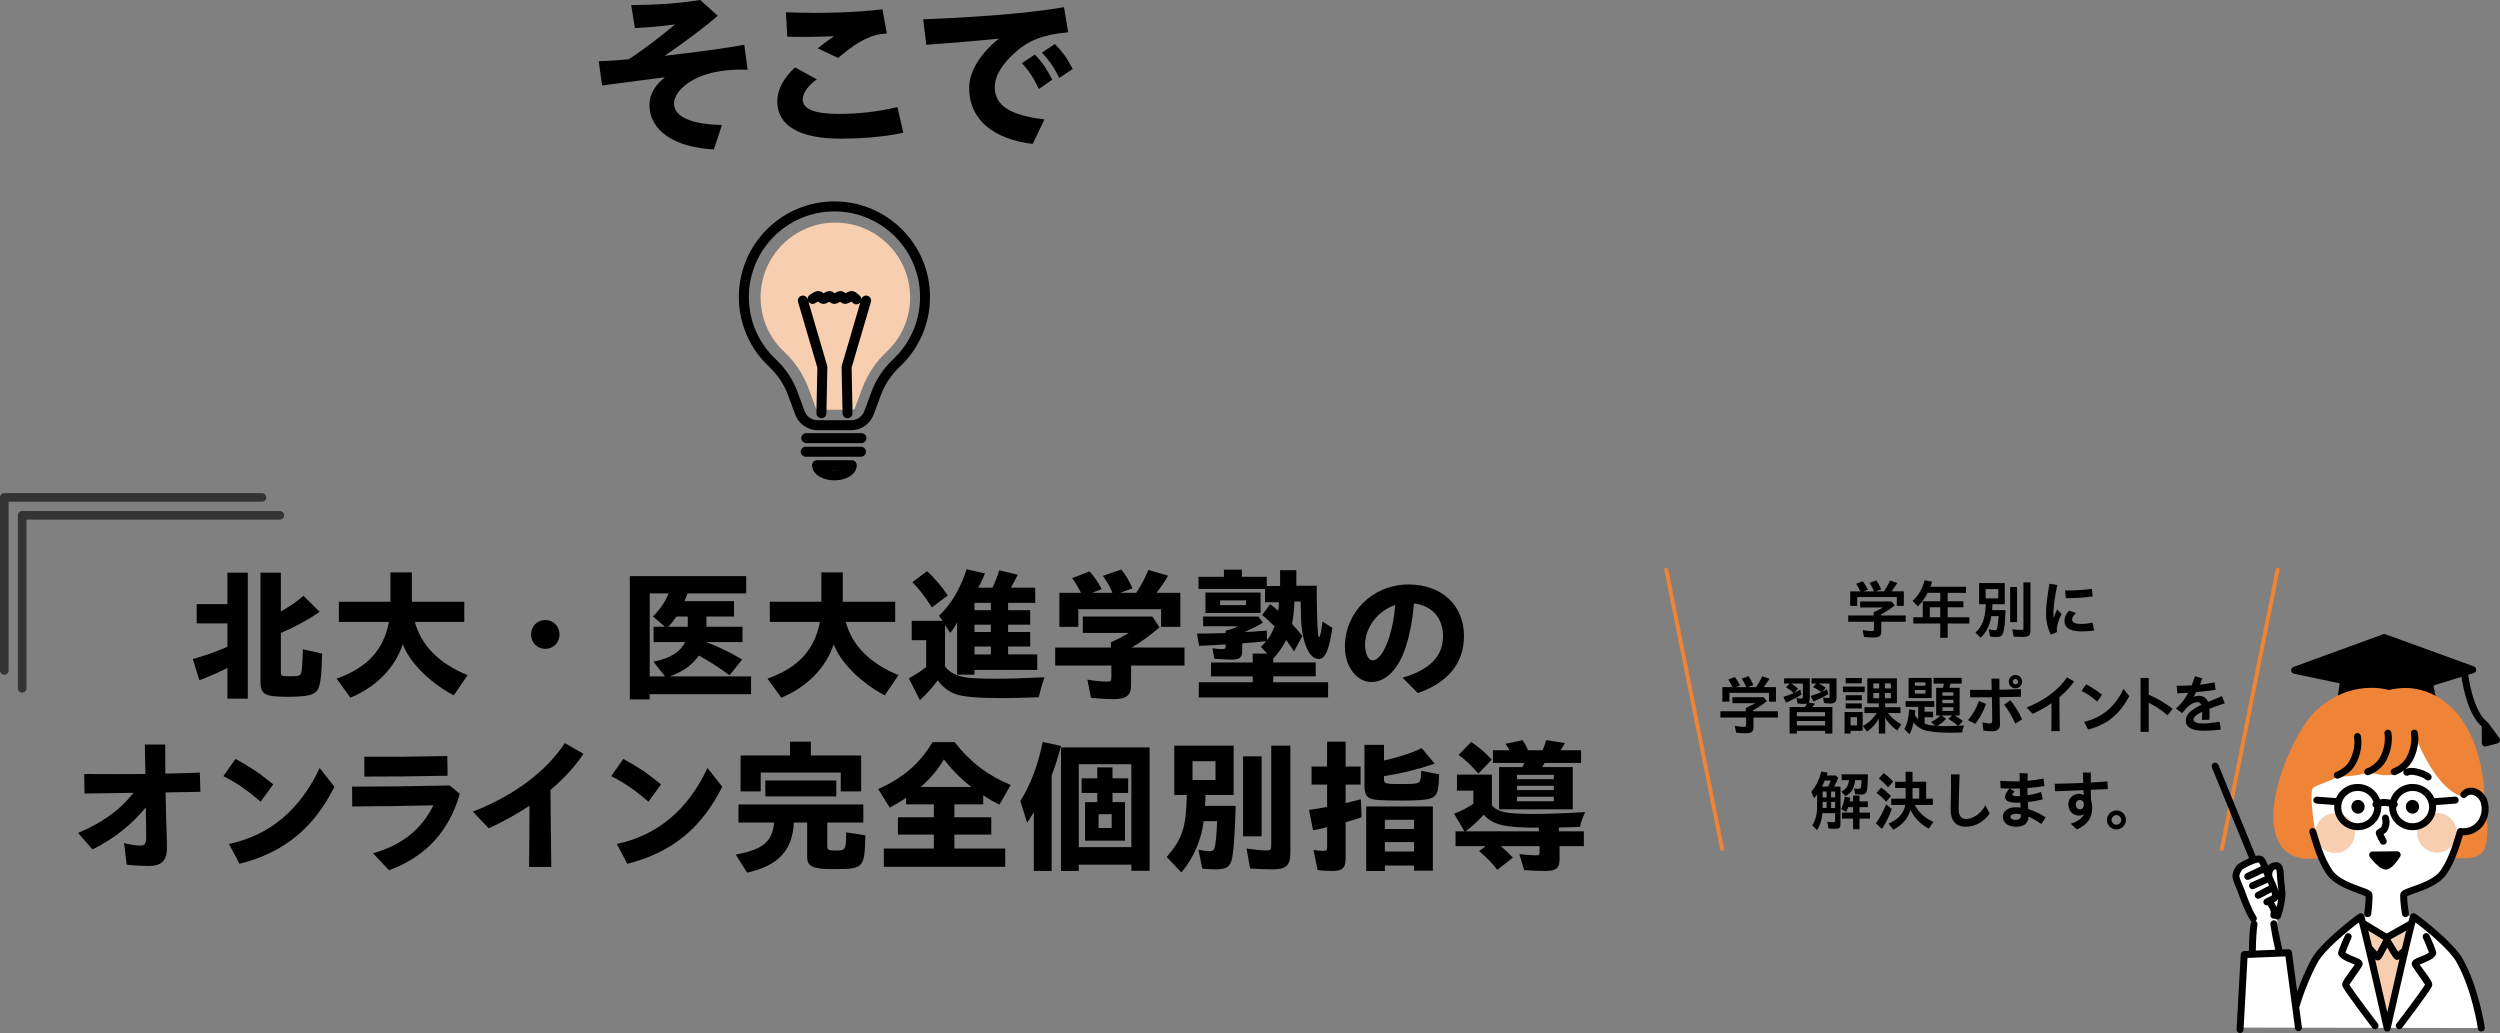 <?xml version="1.0" encoding="UTF-8"?>
<svg id="_レイヤー_2" data-name="レイヤー 2" xmlns="http://www.w3.org/2000/svg" viewBox="0 0 1253.13 517.82">
  <rect x="0" y="0" width="1253.13" height="517.82" fill="#808080" stroke="none"/>
  <defs>
    <style>
      .cls-1 {
        fill: #fff;
      }

      .cls-1, .cls-2, .cls-3, .cls-4, .cls-5 {
        fill-rule: evenodd;
      }

      .cls-2 {
        fill: #f7ceb0;
      }

      .cls-6 {
        fill: none;
        stroke: #ef8437;
        stroke-linecap: round;
        stroke-miterlimit: 10;
        stroke-width: 2px;
      }

      .cls-4 {
        fill: #ef8437;
      }

      .cls-5 {
        fill: #343434;
      }
    </style>
  </defs>
  <g id="LP-2のコピー">
    <g>
      <g>
        <path d="M325.55,52.53c0-5.28,2.82-9.77,7.74-13.82-10.91,1.5-21.82,2.82-31.5,4.14l-1.67-12.14c3.7-.09,8.89-.44,14.96-.97,7.57-4.84,16.19-11.53,23.32-17.51-7.22.97-14.34,1.58-20.15,1.85l-1.85-11.53c11.53-.09,22.26-.62,34.58-2.55l8.8,7.92c-5.98,5.19-16.19,12.94-26.66,20.06,15.31-1.76,31.33-3.87,39.95-5.54l1.67,12.5c-8.27-.26-14.43.53-19.98,2.11-9.59,2.73-16.9,9.06-16.9,14.87,0,6.51,8.45,10.38,24.02,10.74l-4.05,12.23c-19.8-.97-32.29-9.42-32.29-22.35Z"/>
        <path d="M389.62,50.77c0-5.81,3.08-11.62,8.89-16.98l10.91,5.98c-3.87,2.73-7.04,6.51-7.04,10.03,0,4.75,5.46,7.3,18.22,7.3,9.24,0,19.45-1.06,29.21-3.43l2.99,12.85c-10.12,2.29-22.79,2.99-31.42,2.99-20.5,0-31.77-6.42-31.77-18.74ZM409.86,24.2c2.82-2.2,5.54-4.22,8.18-6.07-9.15.44-18.22.44-23.41.26l-.7-12.23c17.78.7,35.81.09,48.4-1.5l2.2,12.14c-4.49.35-6.16.7-9.94,2.38-4.31,1.94-7.92,4.4-14.52,9.86l-10.21-4.84Z"/>
        <path d="M485.8,44.09c0-8.27,5.54-17.16,14.87-24.73-14.17,1.41-25.08,2.29-36.34,3.08l-1.58-12.76c18.48-.7,49.1-2.38,70.57-6.07l2.11,12.58c-13.2,1.14-19.89,4.4-25.61,9.24-6.95,5.9-11.18,12.23-11.18,18.3,0,9.5,8.27,14.17,24.9,16.1l-5.9,12.32c-20.06-2.46-31.85-12.41-31.85-28.07ZM512.2,31.68l6.51-4.31c3.96,3.96,6.16,7.57,8.71,12.58l-6.69,4.66c-2.64-5.54-4.84-8.98-8.54-12.94ZM522.23,26.4l6.51-4.31c3.78,3.7,6.34,7.39,8.98,12.5l-6.78,4.49c-2.55-5.28-4.93-8.8-8.71-12.67Z"/>
      </g>
      <g>
        <g>
          <path d="M113.99,334.8c-3.96,2.02-7.99,3.82-14.04,6.19l-3.31-10.66c5.76-1.58,10.44-3.17,17.35-6.12v-11.74h-15.41v-9.65h15.41v-15.77h10.22v63.15h-10.22v-15.41ZM130.55,341.5v-54.44h10.23v19.44c4.9-2.81,7.85-4.82,11.31-7.85l8.14,8.06c-6.05,4.1-12.53,7.63-19.44,10.58v19.66c0,1.94.22,2.02,4.82,2.02,4.32,0,4.97-.22,5.4-1.87.43-1.66.65-5.47.79-11.67l9.65,2.23c-.22,11.67-.94,16.63-2.66,18.72-1.87,2.16-5.54,2.88-14.98,2.88-11.16,0-13.25-1.22-13.25-7.78Z"/>
          <path d="M168.71,340.2c15.55-5.69,23.47-14.26,26.28-28.44h-25.13v-10.15h25.85v-14.69h10.73v14.69h26.28v10.15h-24.77c3.17,11.81,12.17,20.88,26.43,26.64l-6.91,10.15c-12.03-6.34-22.32-16.63-25.56-25.63-3.89,11.74-13.39,21.53-26.28,26.79l-6.91-9.5Z"/>
          <path d="M266.2,318.03c0-3.89,2.81-7.2,7.13-7.2s7.13,3.31,7.13,7.2-2.88,7.2-7.13,7.2-7.13-3.24-7.13-7.2Z"/>
          <path d="M315.73,288.79h58.32v8.64h-29.45c-.36,1.15-.72,2.09-1.51,3.89h24.84v7.71h-13.83v5.11h18.07v7.7h-18.15c6.12,2.38,11.59,4.97,18,8.71l-6.34,7.92c-4.75-3.53-9.72-6.77-15.34-9.87-3.74,5.04-7.85,7.92-14.62,10.44h40.76v8.93h-50.84v2.59h-9.94v-61.78ZM333.37,339.05l-5.83-7.34c8.5-1.8,13.39-4.82,15.91-9.87h-15.84v-7.7h5.69l-6.05-5.18c3.46-3.24,6.19-7.2,7.92-11.52h-9.5v41.62h7.71ZM344.75,314.14v-5.11h-5.69c-1.73,2.52-3.1,4.18-4.18,5.11h9.87Z"/>
          <path d="M384.71,340.2c15.55-5.69,23.47-14.26,26.28-28.44h-25.13v-10.15h25.85v-14.69h10.73v14.69h26.28v10.15h-24.77c3.17,11.81,12.17,20.88,26.43,26.64l-6.91,10.15c-12.03-6.34-22.32-16.63-25.56-25.63-3.89,11.74-13.39,21.53-26.28,26.79l-6.91-9.5Z"/>
          <path d="M455.55,339.99c3.38-1.8,5.9-3.46,8.71-5.62v-13.46h-7.27v-9.72h15.55l-1.87-2.52c6.05-5.69,11.02-14.11,13.83-23.33l9.22,2.09c-1.08,2.74-1.94,4.61-3.38,7.13h7.13c1.22-2.45,2.38-5.33,3.38-8.71l9.29,2.23c-1.3,2.66-2.09,4.25-3.46,6.48h12.24v7.63h-13.61v3.67h11.09v7.27h-11.09v3.67h11.09v7.27h-11.09v3.96h14.62v7.78h-31.47v2.38h-8.71v-26.28c-.86,1.8-2.02,3.6-3.46,5.33l-2.59-3.96v20.74c2.23,3.02,5.33,4.68,10.44,5.54,2.74.43,7.78.65,15.48.65,6.26,0,12.46-.22,23.91-.72-1.15,3.31-2.09,6.55-2.88,10.01-6.98.29-13.97.43-18.29.43-12.24,0-19.73-.65-23.4-2.02-3.53-1.3-6.34-3.46-8.93-6.91-2.52,3.46-5.47,6.77-8.93,9.94l-5.54-10.95ZM457.35,291.82l7.34-5.54c3.74,3.46,7.06,7.34,10.37,12.17l-7.99,6.05c-3.02-4.97-6.12-9-9.72-12.67ZM496.67,305.86v-3.67h-8.21v3.67h8.21ZM496.67,316.8v-3.67h-8.21v3.67h8.21ZM496.67,328.04v-3.96h-8.21v3.96h8.21Z"/>
          <path d="M546.85,349.78l-1.8-9.14c3.53.65,6.91,1.01,10.01,1.01,1.66,0,2.02-.43,2.02-2.16v-5.9h-28.15v-9h27.94v-2.66c3.24-1.44,6.26-3.02,8.93-4.68h-23.04v-8.21h34.85l3.6,5.4c-4.46,3.89-8.93,7.13-13.97,10.15h26.5v9h-26.79v9.79c0,5.18-2.3,7.06-8.78,7.06-3.38,0-7.78-.29-11.31-.65ZM531.01,297.14h10.8c-1.44-2.88-2.52-4.75-4.39-7.34l8.71-3.38c2.09,2.23,4.03,5.04,6.12,8.86l-4.82,1.87h10.15c-.94-2.59-2.38-5.18-4.75-8.5l9.22-3.17c2.16,2.59,3.82,5.4,5.62,9.43l-6.19,2.23h8.06c2.66-4.1,4.61-7.7,6.05-11.45l9.94,2.88c-1.87,3.17-3.53,5.62-5.76,8.57h11.88v17.07h-9.65v-8.86h-41.48v8.86h-9.5v-17.07Z"/>
          <path d="M600.92,342h27v-2.95h-20.88v-6.98h20.88v-4.46h7.34l-3.31-3.38,2.81-2.81c-3.82.36-8.21.79-12.1,1.08v3.82c0,3.24-1.37,4.32-5.26,4.32-2.16,0-5.9-.22-8.71-.43l-.94-5.26c1.51.22,3.82.43,4.82.43,1.44,0,1.8-.29,1.8-1.44v-.94c-3.53.29-8.57.58-13.32.72l-1.08-6.12c3.1,0,6.91-.07,14.4-.29v-1.22c2.23-.43,4.03-1.08,6.27-2.16h-17.57v-4.9h27.65l2.3,3.02c-2.09,1.44-5.11,2.95-9.22,4.75,2.59-.07,5.54-.29,11.16-.72l.14,4.75c1.3-1.44,2.38-3.46,3.74-6.84-2.74-2.74-3.89-3.89-6.19-5.69l4.03-5.47c1.58,1.22,2.3,1.8,4.03,3.31.14-1.44.29-2.66.36-4.25h-6.98v-6.7h-33.34v-6.05h12.74v-3.6h9v3.6h12.46v4.61h6.7v-7.92h8.14v7.78h10.22c0,11.02.22,18.94.65,23.76.14,1.51.29,2.09.5,2.09.5,0,1.22-3.17,1.73-7.92l4.97,3.17c-1.66,11.23-3.6,15.62-6.91,15.62-4.1,0-7.56-6.48-8.5-16.13-.29-2.3-.43-5.62-.5-12.67h-3.1c-.14,3.89-.58,7.99-1.22,11.23,1.94,2.09,3.31,3.6,5.18,6.05l-4.18,7.7c-1.08-1.73-2.3-3.46-3.96-5.69-1.87,3.67-4.1,6.84-6.48,9.29v1.94h21.31v6.98h-21.31v2.95h27.51v7.63h-64.81v-7.63ZM604.23,297h27.65v10.22h-27.65v-10.22ZM624.54,303.34v-2.38h-12.96v2.38h12.96Z"/>
          <path d="M703.09,339.7c13.47-3.96,20.23-10.66,20.23-20.81,0-9.36-5.69-15.34-14.55-16.42-.65,7.85-2.02,15.12-3.89,21.03-3.53,11.52-9.94,18.36-17.43,18.36s-13.32-7.85-13.32-17.64c0-17.35,13.97-31.25,31.9-31.25,16.63,0,27.79,10.37,27.79,25.85,0,13.75-8.14,23.33-23.11,28.59l-7.63-7.7ZM687.97,330.99c2.74,0,5.9-3.67,8.5-11.95,1.51-5.04,2.45-9.94,2.88-15.77-8.79,2.88-15.12,11.23-15.12,20.09,0,4.39,1.73,7.63,3.74,7.63Z"/>
          <path d="M39.18,417.49c11.59-4.82,20.81-11.23,27.72-20.09-7.63.14-15.77.22-24.55.36l-.14-9.79c11.38.07,21.46.07,30.67,0-.07-4.83-.14-9.72-.29-14.76h10.22c0,4.97,0,9.79.07,14.55,6.12-.07,11.81-.29,17.28-.5l.29,9.65c-5.62.07-11.38.22-17.43.29.07,6.77.29,13.46.5,20.52.14,4.1.14,5.4.14,7.49,0,6.91-3.6,8.86-9.07,8.86-2.59,0-7.42-.22-11.09-.65l-1.3-10.8c3.24.86,6.48,1.22,8.06,1.22,1.94,0,3.02-.58,3.02-3.89,0-1.73,0-2.95-.07-6.55-.07-2.88-.07-5.76-.14-8.71-6.98,8.64-15.91,15.7-26.71,21.1l-7.2-8.28Z"/>
          <path d="M111.97,389.05l6.05-8.64c7.13,3.89,11.52,6.7,18.94,12.75l-6.34,8.71c-6.48-5.69-12.31-9.65-18.65-12.82ZM114.78,423.04c20.45-4.32,35.79-17.28,45.44-38.09l7.42,9.43c-10.01,19.8-24.19,32.69-47.6,38.6l-5.26-9.94Z"/>
          <path d="M187,427.72c14.19-4.1,24.12-11.67,30.24-24.05-14.98.36-27.94.5-40.68.58l-.07-9.94c14.19,0,28.23-.14,48.96-.58l5.04,4.18c-5.54,19.08-17.21,31.54-35.5,38.31l-7.99-8.5ZM182.6,379.33c13.54.07,24.7,0,41.62-.36l.14,9.87c-17.5.36-28.95.43-41.69.43l-.07-9.94Z"/>
          <path d="M237.04,406.83c20.74-8.06,36.8-20.23,46.08-34.35l9.36,5.4c-4.32,6.34-9.86,12.46-16.56,18.07.07,12.96.29,25.27.43,38.6h-11.16c.14-10.66.22-20.38.22-30.67-6.19,4.1-13.03,7.92-20.45,11.3l-7.92-8.35Z"/>
          <path d="M306.37,389.05l6.05-8.64c7.13,3.89,11.52,6.7,18.94,12.75l-6.34,8.71c-6.48-5.69-12.31-9.65-18.65-12.82ZM309.18,423.04c20.45-4.32,35.79-17.28,45.44-38.09l7.42,9.43c-10.01,19.8-24.19,32.69-47.6,38.6l-5.26-9.94Z"/>
          <path d="M368.8,428.36c13.75-2.59,18.29-6.41,19.23-16.06h-17.86v-9.07h62.57v9.07h-18.07v11.67c0,2.02.65,2.38,4.25,2.38,4.97,0,5.18-.43,5.26-9.14l9.58,1.51c-.36,16.42-.79,16.92-15.91,16.92-10.51,0-13.25-1.3-13.25-6.19v-17.14h-6.7c-.65,13.97-7.7,21.53-23.4,25.13l-5.69-9.07ZM371.24,378.68h24.77v-6.91h10.44v6.91h25.2v18h-10.23v-9.43h-40.11v9.43h-10.08v-18ZM383.63,391.21h35.57v7.99h-35.57v-7.99Z"/>
          <path d="M443.03,425.34h25.06v-6.98h-18v-8.71h18v-6.48h-13.9v-3.24c-1.87,1.3-4.97,3.17-8.21,4.9l-5.76-9.29c12.75-5.83,20.74-12.75,27.22-23.55h11.02c7.78,9.94,16.92,16.92,28.15,21.46l-5.62,9.86c-3.02-1.44-5.9-3.1-8.14-4.68v4.54h-14.47v6.48h18.51v8.71h-18.51v6.98h25.49v9.14h-60.85v-9.14ZM486.88,394.45c-5.18-4.03-9.79-8.64-13.75-13.83-2.95,5.11-6.7,9.5-11.59,13.83h25.35Z"/>
          <path d="M518.2,407.05c-1.08,1.87-2.16,3.67-3.38,5.26l-3.38-10.8c5.04-7.92,8.93-18.22,11.23-29.59l9.14,1.94c-1.3,5.26-2.88,10.22-4.68,14.83v47.88h-8.93v-29.52ZM531.81,374.65h44.43v61.85h-9.15v-3.1h-26.35v3.17h-8.93v-61.92ZM567.09,424.62v-41.55h-26.35v41.55h26.35ZM543.9,402.08h6.12v-4.61h-7.85v-7.34h7.85v-5.47h7.63v5.47h7.85v7.34h-7.85v4.61h6.26v19.3h-20.02v-19.3ZM557.22,415.04v-6.91h-6.55v6.91h6.55Z"/>
          <path d="M584.8,429.59c7.92-9.22,9.79-14.83,10.08-31.11h-6.26v-24.7h29.74v24.7h-14.11c0,1.66-.07,3.1-.22,5.47h15.34c-.36,14.98-1.15,24.63-2.16,27.72-1.01,3.02-3.1,4.1-7.78,4.1-1.8,0-4.68-.14-6.77-.36l-1.94-9.5c1.87.43,3.89.72,5.62.72s2.3-.43,2.74-2.81c.5-2.81.79-6.41,1.01-12.24h-6.77c-1.08,9.36-4.97,18.43-11.16,25.71l-7.34-7.71ZM609.28,390.99v-9.43h-11.52v9.43h11.52ZM623.1,379.11h9.29v40.11h-9.29v-40.11ZM626.63,435.35l-1.8-10.01c3.96.58,7.49.94,10.15.94,1.8,0,2.23-.43,2.23-2.38v-50.12h9.58v53.64c0,6.41-2.09,8.35-8.93,8.35-3.24,0-7.85-.14-11.23-.43Z"/>
          <path d="M660.47,436.14l-2.09-10.08c1.58.29,3.17.43,4.97.43,1.51,0,1.87-.36,1.87-1.8v-10.08c-1.51.43-4.61,1.15-7.06,1.58l-2.02-10.23c2.74-.36,6.26-.94,9.07-1.51v-11.16h-7.78v-9.07h7.78v-12.46h9.29v12.46h7.49v9.07h-7.49v9.29c3.02-.72,5.47-1.37,7.63-1.94l.36,9c-2.81,1.01-6.05,2.02-7.99,2.52v17.93c0,5.04-1.51,6.48-6.77,6.48-2.16,0-5.04-.14-7.27-.43ZM686.25,399.92c-1.66-1.01-2.3-2.74-2.3-6.05v-20.52h9.79v7.85c7.78-1.73,14.11-3.82,18.87-6.19l6.55,7.78c-8.57,2.88-15.91,4.75-25.42,6.26v1.66c0,2.09.79,2.3,8.42,2.3s9.07-.29,9.58-1.58c.36-.79.65-2.59.65-5.04l9,1.73c-.29,7.13-.65,9-1.94,10.58-1.66,2.02-5.4,2.59-17.07,2.59-10.73,0-14.4-.29-16.13-1.37ZM684.81,404.24h33.41v32.19h-9.43v-2.59h-14.62v2.74h-9.36v-32.33ZM708.79,415.55v-4.61h-14.62v4.61h14.62ZM708.79,426.85v-4.75h-14.62v4.75h14.62Z"/>
          <path d="M764.01,436.14l-2.45-7.99c2.88.36,6.41.58,8.78.58,1.08,0,1.37-.29,1.37-1.51v-3.1h-19.51c2.3,1.8,4.18,3.67,6.12,5.76l-7.78,6.12c-2.52-3.31-5.76-6.62-9.14-9.36l3.31-2.52h-15.12v-7.42h4.46l-5.18-8.79c3.31-1.3,6.77-3.02,9.65-5.04v-6.55h-8.21v-8.06h17.5v15.41c2.88,3.38,7.42,4.32,20.59,4.32,6.55,0,15.48-.29,26.14-.94-1.44,3.31-2.02,4.9-2.59,7.42-2.74.14-6.26.22-10.58.29v1.94h12.53v7.42h-12.17v6.55c0,4.54-1.73,5.9-7.34,5.9-2.59,0-6.34-.14-10.37-.43ZM731.1,378.39l6.34-6.48c3.67,2.45,6.91,5.18,10.3,8.86l-6.7,6.99c-3.46-4.03-6.62-7.06-9.94-9.36ZM771.35,416.7v-1.8c-17.21,0-23.19-1.44-27.58-6.55-3.38,3.67-6.34,6.34-9.14,8.35h36.72ZM751.41,384.51h11.74l.94-2.09h-15.77v-6.34h8.35c-.72-1.37-1.3-2.3-2.09-3.24l8.64-1.8c1.15,1.73,1.87,3.02,2.66,5.04h7.34c.58-1.44.94-2.3,1.87-5.11l9.29,1.51c-.79,1.51-1.58,2.81-2.16,3.6h10.3v6.34h-18.29l-1.22,2.09h15.34v21.17h-36.94v-21.17ZM778.84,390.56v-2.16h-18.43v2.16h18.43ZM778.84,396.03v-2.16h-18.43v2.16h18.43ZM778.84,401.65v-2.3h-18.43v2.3h18.43Z"/>
        </g>
        <g>
          <path class="cls-5" d="M131.29,251.5c1.19,0,2.16-.97,2.16-2.16s-.97-2.16-2.16-2.16H2.16c-1.19,0-2.16.97-2.16,2.16v86.71c0,1.19.97,2.16,2.16,2.16s2.16-.97,2.16-2.16v-84.55s126.97,0,126.97,0h0Z"/>
          <path class="cls-5" d="M140.26,260.46c1.19,0,2.16-.97,2.16-2.16s-.97-2.16-2.16-2.16H11.13c-1.19,0-2.16.97-2.16,2.16v86.71c0,1.19.97,2.16,2.16,2.16s2.16-.97,2.16-2.16v-84.55s126.97,0,126.97,0h0Z"/>
        </g>
      </g>
      <g>
        <g>
          <path d="M934.31,319.29l-.64-3.46c1.6.32,3.2.51,4.51.51.93,0,1.15-.19,1.15-1.06v-3.62h-12.9v-3.14h12.74v-1.7c1.44-.58,3.23-1.47,4.77-2.34h-11.52v-3.01h15.65l1.7,1.95c-1.98,1.63-4.38,3.23-6.94,4.61v.48h12.42v3.14h-12.25v4.99c0,2.11-1.02,2.91-3.71,2.91-1.57,0-3.36-.1-4.96-.29ZM927.4,296.44h5.09c-.7-1.54-1.31-2.69-2.11-3.81l3.23-1.28c.9,1.06,1.66,2.27,2.66,4.22l-2.24.86h5.31c-.54-1.47-1.25-2.78-2.21-4.26l3.33-1.25c.93,1.25,1.66,2.53,2.5,4.48l-2.82,1.02h4.19c1.41-2.11,2.3-3.71,3.04-5.44l3.65,1.25c-.83,1.34-1.86,2.85-2.91,4.19h6.18v7.29h-3.52v-4.42h-19.84v4.42h-3.52v-7.29Z"/>
          <path d="M972.55,312.54h-13.5v-3.14h4.74v-8.03h8.77v-4.22h-6.3c-1.31,2.59-3.01,4.9-4.93,6.82l-2.66-2.75c2.98-2.66,5.02-6.21,6.02-10.33l3.78.67c-.29.93-.58,1.82-.83,2.53h17.85v3.07h-9.22v4.22h7.87v3.01h-7.87v5.02h10.88v3.14h-10.88v7.14h-3.71v-7.14ZM972.55,309.4v-5.02h-5.25v5.02h5.25Z"/>
          <path d="M990.21,317.02c3.39-2.91,4.83-6.75,5.21-14.17h-3.39v-10.59h12.86v10.59h-6.14c-.1,1.57-.13,2.08-.22,2.98h6.75c-.54,12.19-.99,13.47-4.74,13.47-1.09,0-2.34-.1-3.04-.26l-.61-3.62c1.06.32,2.08.48,2.94.48.77,0,1.09-.22,1.25-.86.19-.83.54-3.81.74-6.21h-3.65c-.7,4.58-2.75,8.61-5.44,10.85l-2.53-2.66ZM1001.64,299.96v-4.7h-6.34v4.7h6.34ZM1007.59,294.24h3.46v17.6h-3.46v-17.6ZM1009.35,319.07l-.67-3.65c1.66.22,3.17.35,4.51.35.93,0,1.06-.13,1.06-1.09v-22.75h3.52v24c0,2.62-.83,3.33-3.9,3.33-1.28,0-3.26-.1-4.51-.19Z"/>
          <path d="M1025.57,307.45c0-3.1.61-8.54,1.7-14.85l3.94.64c-1.34,6.27-1.95,11.62-1.95,13.98,0,.93.03,1.76.13,2.5.48-1.47,1.12-3.01,1.79-4.25l2.21,2.34c-1.06,2.05-1.6,3.46-1.92,4.74-.42,1.54-.58,2.98-.42,4.26l-3.01,1.28c-1.57-2.94-2.46-6.56-2.46-10.62ZM1034.82,311.04c0-1.47.61-3.14,2.27-4.96l3.55,1.22c-1.41,1.25-1.98,2.24-1.98,3.14,0,1.5,1.22,2.3,4.61,2.3,1.54,0,3.55-.19,5.63-.7l.77,3.97c-2.11.35-4.61.48-5.89.48-6.14,0-8.96-1.6-8.96-5.44ZM1035.11,295.96c3.74.1,9.66-.22,13.41-.8l.42,3.81c-4.03.61-9.57.9-13.47.86l-.35-3.87Z"/>
          <path d="M870.24,367.29l-.64-3.46c1.6.32,3.2.51,4.51.51.93,0,1.15-.19,1.15-1.06v-3.62h-12.9v-3.14h12.74v-1.7c1.44-.58,3.23-1.47,4.77-2.34h-11.52v-3.01h15.65l1.7,1.95c-1.98,1.63-4.38,3.23-6.94,4.61v.48h12.42v3.14h-12.25v4.99c0,2.11-1.02,2.91-3.71,2.91-1.57,0-3.36-.1-4.96-.29ZM863.33,344.44h5.09c-.7-1.54-1.31-2.69-2.11-3.81l3.23-1.28c.9,1.06,1.66,2.27,2.66,4.22l-2.24.86h5.31c-.54-1.47-1.25-2.78-2.21-4.26l3.33-1.25c.93,1.25,1.66,2.53,2.5,4.48l-2.82,1.02h4.19c1.41-2.11,2.3-3.71,3.04-5.44l3.65,1.25c-.83,1.34-1.86,2.85-2.91,4.19h6.18v7.29h-3.52v-4.42h-19.84v4.42h-3.52v-7.29Z"/>
          <path d="M897.03,354.4h7.81c.35-.61.54-.96.96-1.79-.35.16-.9.22-1.66.22-.86,0-2.46-.13-3.17-.22l-.51-2.85c.7.22,1.82.42,2.4.42.64,0,.83-.22.83-.96v-6.59h-5.95c1.09.54,1.98,1.18,3.55,2.5l-1.82,2.05c1.12-.51,2.21-1.09,2.94-1.54l.58,2.5c-2.08,1.38-5.09,2.94-7.71,4.06l-1.34-2.85c1.6-.51,3.49-1.22,5.15-1.98-1.06-1.02-2.34-1.98-3.87-2.88l1.89-1.86h-2.82v-2.62h12.86v10.11c0,.96-.19,1.54-.58,1.98l3.17.61c-.26.42-.77,1.06-1.28,1.7h10.02v13.28h-3.65v-1.34h-14.14v1.34h-3.65v-13.28ZM914.82,359.04v-2.08h-14.14v2.08h14.14ZM914.82,363.64v-2.24h-14.14v2.24h14.14ZM914.27,352.35l-.45-2.78c.83.19,1.79.32,2.53.32.54,0,.7-.19.7-.96v-6.3h-5.44c1.12.51,2.21,1.15,3.58,2.11l-1.7,1.92,2.3-1.12.67,2.37c-2.14,1.31-5.02,2.75-7.46,3.71l-1.41-2.75c1.7-.48,3.68-1.22,5.34-1.98-1.44-1.06-2.75-1.86-4.16-2.5l1.66-1.76h-2.37v-2.62h12.48v9.89c0,1.86-.99,2.75-3.07,2.75-.93,0-2.37-.13-3.23-.29Z"/>
          <path d="M923.78,344.12h10.91v2.82h-10.91v-2.82ZM924.61,356.89h9.05v9.41h-6.05v1.38h-3.01v-10.78ZM925.16,339.84h8.09v2.69h-8.09v-2.69ZM925.16,348.48h8.09v2.56h-8.09v-2.56ZM925.16,352.57h8.09v2.56h-8.09v-2.56ZM930.85,363.61v-4.1h-3.23v4.1h3.23ZM941.76,360.16c-1.47,2.69-3.39,4.8-5.89,6.53l-2.08-2.72c2.88-1.63,5.12-3.74,6.88-6.53h-6.11v-2.94h7.2v-1.95h-5.76v-12.54h14.82v12.54h-5.86v1.95h7.65v2.94h-6.24c1.6,2.14,3.78,4,6.72,5.7l-2.14,3.04c-2.78-2.05-4.64-4.06-5.98-6.43v7.94h-3.2v-7.52ZM941.93,345.05v-2.5h-2.91v2.5h2.91ZM941.93,349.98v-2.62h-2.91v2.62h2.91ZM947.81,345.05v-2.5h-3.01v2.5h3.01ZM947.81,349.98v-2.62h-3.01v2.62h3.01Z"/>
          <path d="M954.53,365.43c1.31-1.98,2.21-5.63,2.43-9.86l3.1.51c-.06.77-.13,1.34-.26,2.4.48.74,1.09,1.47,1.73,2.08v-6.24h-6.34v-2.88h14.37v2.88h-4.86v2.4h4.26v2.82h-4.26v3.1c1.63.7,2.75.93,5.25,1.15l-2.02-1.95c1.73-.7,3.39-1.82,4.7-3.2h-2.11v-13.86h3.42c.26-1.12.32-1.44.42-2.11h-5.15v-2.88h14.11v2.88h-5.63c-.16.7-.35,1.41-.54,2.11h5.12v13.86h-2.43c1.22.67,2.59,1.63,4.06,2.82l-2.24,2.34c.32,0,1.31-.06,2.82-.16-.51,1.34-.74,2.24-.9,3.49-2.59.13-3.94.16-5.79.16-6.02,0-11.01-.54-13.54-1.44-2.05-.74-3.65-1.92-5.09-3.71-.45,2.27-1.12,4.29-2.02,5.89l-2.62-2.59ZM956.7,339.8h11.55v10.11h-11.55v-10.11ZM965.12,343.74v-1.7h-5.28v1.7h5.28ZM965.12,347.68v-1.82h-5.28v1.82h5.28ZM981.47,363.8c-1.44-1.25-3.1-2.43-4.83-3.46l1.89-1.7h-5.31l2.3,1.66c-1.25,1.38-2.88,2.66-4.42,3.55,1.22.1,2.5.13,4,.13,1.73,0,3.94-.06,6.37-.19ZM979.13,348.73v-1.7h-5.47v1.7h5.47ZM979.13,352.48v-1.7h-5.47v1.7h5.47ZM979.13,356.35v-1.82h-5.47v1.82h5.47Z"/>
          <path d="M986.45,360.99c2.53-2.98,4.45-6.43,5.5-9.66l3.52,1.54c-1.34,3.81-3.17,7.33-5.44,9.98l-3.58-1.86ZM994.19,366.23l-.48-4.13c1.6.35,2.94.54,3.74.54s1.15-.42,1.15-1.47c0-3.84-.06-7.74-.16-11.68-3.55.03-7.07.06-10.88.06l-.06-3.78c3.71.06,7.26.06,10.85.03-.03-1.89-.1-3.78-.13-5.66h3.97c0,1.86.03,3.74.03,5.6,3.42-.06,6.94-.16,10.75-.29l.06,3.81-10.75.19c.03,4.48.13,8.96.22,13.47.06,2.34-1.15,3.62-3.9,3.62-1.34,0-2.78-.1-4.42-.32ZM1004.59,353.21l3.1-2.21c2.37,2.91,4.16,5.76,5.92,9.57l-3.42,2.18c-1.76-3.84-3.33-6.59-5.6-9.54ZM1006.9,341.69c0-1.86,1.47-3.36,3.33-3.36s3.36,1.5,3.36,3.36-1.47,3.33-3.36,3.33-3.33-1.47-3.33-3.33ZM1011.57,341.69c0-.77-.58-1.34-1.34-1.34s-1.34.58-1.34,1.34.61,1.34,1.34,1.34,1.34-.61,1.34-1.34Z"/>
          <path d="M1015.89,354.65c8.99-3.58,16.09-9.02,20.22-15.1l3.52,2.02c-1.92,2.82-4.45,5.5-7.39,7.97.03,5.66.06,11.17.16,16.93h-4.16c.1-4.77.1-9.28.06-13.95-2.85,1.95-6.02,3.74-9.41,5.31l-3.01-3.17Z"/>
          <path d="M1043.37,346.33l2.3-3.3c2.98,1.57,4.9,2.78,7.97,5.25l-2.43,3.36c-2.72-2.37-5.18-4.03-7.84-5.31ZM1044.65,361.82c8.77-2.02,15.46-7.36,19.77-16.51l2.88,3.65c-4.67,8.8-10.75,14.14-20.61,16.73l-2.05-3.87Z"/>
          <path d="M1072.99,352.6c0-4.51,0-8.8-.03-12.77h4.1c0,2.69-.03,5.47-.03,8.38,4.1,1.73,8.64,4.38,12,7.1l-2.53,3.26c-3.04-2.59-6.37-4.8-9.47-6.33,0,4.58,0,9.44.03,14.62h-4.1c.03-4.99.03-9.76.03-14.27Z"/>
          <path d="M1103.87,357.24v-.51c-2.98,1.47-4.35,2.75-4.35,3.94s1.28,1.95,4.67,1.95c2.24,0,5.57-.32,8.32-.9l.7,3.97c-2.66.35-5.86.58-8.8.58-5.95,0-8.8-1.76-8.8-5.18,0-3.23,3.3-5.6,7.81-7.78-.35-.9-1.06-1.34-2.08-1.34-1.41,0-2.91.74-4.22,1.89-1.25,1.06-1.95,1.86-3.3,3.62l-3.1-2.3c2.43-2.18,4.45-4.7,6.18-7.94-1.98.13-3.84.22-5.5.29l-.35-3.78c2.34,0,4.9-.06,7.55-.22.58-1.41,1.09-2.91,1.6-4.58l3.74,1.12c-.38,1.06-.8,2.11-1.22,3.1,2.46-.26,4.96-.64,7.39-1.15l.48,3.74c-2.88.48-6.3.86-9.73,1.15-.45.83-.9,1.6-1.41,2.4.86-.35,1.76-.54,2.59-.54,2.4,0,4,1.12,4.74,3.07,2.21-.96,4.54-1.95,6.94-2.91l1.47,3.58c-3.07.99-5.63,1.92-7.78,2.78.1.86.13,1.66.13,2.4,0,1.25,0,2.05-.06,3.1h-3.81c.1-1.18.19-2.5.19-3.55Z"/>
          <path d="M908.39,413.63c1.7-2.56,2.46-5.47,2.46-9.5v-5.95c-.7.96-1.06,1.38-1.54,1.92l-1.41-3.2c2.46-2.88,4.19-6.43,4.96-10.14l3.23.48c-.16.54-.29.99-.45,1.47h4.54l1.25,1.18c-.51,1.38-1.18,2.82-2.08,4.38h3.2v18.72c0,1.92-.58,2.46-2.59,2.46-1.28,0-2.37-.06-3.42-.19l-.61-3.36c1.38.19,2.27.26,3.01.26s.93-.19.93-.9v-3.68h-6.37c-.35,3.62-1.12,6.02-2.72,8.51l-2.4-2.46ZM916.29,394.27c.54-.9,1.02-1.92,1.41-3.01h-3.01c-.54,1.25-.96,2.11-1.41,3.01h3.01ZM915.59,399.71v-2.94h-1.98v2.94h1.98ZM915.59,405.02v-3.07h-1.98v3.07h1.98ZM919.88,399.71v-2.94h-2.05v2.94h2.05ZM919.88,405.02v-3.07h-2.05v3.07h2.05ZM928.87,410.33h-5.57v-3.01h5.57v-2.75h-2.46c-.26.8-.61,1.63-1.02,2.43l-2.53-1.5c.93-1.76,1.54-3.84,1.79-6.14l2.78.42c-.1.67-.22,1.44-.32,1.92h1.76v-2.94h3.2v2.94h4.19v2.88h-4.19v2.75h5.22v3.01h-5.22v5.34h-3.2v-5.34ZM922.98,396.76c2.4-1.18,3.49-2.82,3.84-5.73h-3.68v-2.88h13.15c-.13,9.12-.45,10.11-3.3,10.11-.9,0-2.18-.06-3.14-.19l-.42-2.88c.74.16,1.5.22,2.21.22,1.18,0,1.28-.29,1.47-4.38h-3.23c-.35,4.03-1.76,6.37-4.86,8.06l-2.05-2.34Z"/>
          <path d="M940.26,412.7c1.92-2.53,3.62-5.63,5.15-9.5l2.88,2.3c-1.34,3.71-3.04,7.17-4.96,10.02l-3.07-2.82ZM940.61,397.47l2.3-2.69c1.73,1.15,3.52,2.72,4.93,4.25l-2.43,2.88c-1.41-1.7-3.14-3.26-4.8-4.45ZM941.76,390.27l2.4-2.72c1.63,1.12,3.39,2.66,4.74,4.19l-2.5,2.91c-1.41-1.66-2.98-3.14-4.64-4.38ZM946.63,412.79c4.74-1.86,7.71-5.18,8.38-9.31h-7.01v-3.14h7.2v-5.34h-5.25v-3.14h5.25v-4.99h3.46v4.99h6.82v8.48h3.36v3.14h-9.06c2.02,3.84,4.9,6.46,9.34,8.51l-2.3,3.33c-3.84-1.89-7.26-5.34-9.22-9.41-1.09,4.26-4.16,7.78-8.61,9.98l-2.37-3.1ZM962.02,400.35v-5.34h-3.36v5.34h3.36Z"/>
          <path d="M977.76,405.5c0-1.79.1-5.5.16-7.94.06-2.14.06-6.69,0-9.41l4.32.03c-.06,2.75-.19,7.07-.29,9.15-.1,2.14-.19,5.86-.19,7.84,0,3.71,1.09,5.34,3.81,5.34,3.49,0,7.42-2.72,9.63-6.91l2.14,4.26c-3.04,4.06-7.2,6.53-11.9,6.53-5.47,0-7.68-3.26-7.68-8.9Z"/>
          <path d="M1003.94,409.27c0-2.59,2.56-4.64,6.43-4.64.8,0,1.63.06,2.46.16l-.1-2.46c-.64.03-1.22.03-1.73.03-3.97,0-5.95-.9-5.95-2.85,0-1.15.7-2.53,2.18-4.22-1.5-.03-2.98-.06-4.42-.16l-.16-3.74c2.5.19,4.86.26,7.33.26.8,0,1.6,0,2.4-.03-.03-1.31-.06-2.69-.03-4.13l4.1.19c-.1,1.34-.16,2.53-.19,3.71,2.78-.22,5.44-.61,8.06-1.15l.45,3.71c-2.62.48-5.54.86-8.54,1.09l.1,3.58c2.08-.32,4.45-.83,6.72-1.66l.96,3.65c-2.43.7-5.12,1.15-7.55,1.44,0,.16.03.32.03.48.06.99.13,2.05.16,3.01,2.85.86,5.95,2.3,8.77,4.13l-2.18,3.36c-2.4-1.66-4.58-2.91-6.43-3.71-.1,3.46-2.43,5.09-6.24,5.09-4,0-6.62-1.89-6.62-5.12ZM1007.3,395.29l2.56,1.47c-.8.64-1.09,1.18-1.09,1.54,0,.61.9.77,2.53.77.35,0,.77,0,1.28-.03-.06-1.28-.1-2.62-.16-3.81-1.12.03-2.24.06-3.36.06h-1.76ZM1010.37,410.97c1.73,0,2.59-.67,2.59-2.21v-.58c-.96-.22-1.76-.29-2.3-.29-1.76,0-2.91.58-2.91,1.54s1.02,1.54,2.62,1.54Z"/>
          <path d="M1037.99,412.92c3.17-1.09,5.63-2.66,6.66-4.8-.7.45-1.57.7-2.5.7-3.01,0-5.38-2.18-5.38-5.79,0-2.94,2.43-5.12,5.34-5.12.8,0,1.66.22,2.33.58l-.1-2.43-14.21.58-.22-3.78c4.19-.06,9.34-.22,14.3-.42l-.16-5.22,4,.06c-.03,1.5-.03,3.17-.03,4.96,3.04-.16,5.92-.32,8.35-.51l.16,3.78-8.51.38.1,4.99c.35,1.12.58,2.56.58,4.06,0,4.77-1.98,8.29-7.68,10.82l-3.04-2.85ZM1044.55,403.16c0-1.25-.83-2.18-1.98-2.18-1.22,0-2.08,1.06-2.08,2.27s.77,2.43,2.08,2.43c1.15,0,1.98-.99,1.98-2.53Z"/>
          <path d="M1056.1,411c0-2.62,2.14-4.77,4.8-4.77s4.74,2.18,4.74,4.77-2.18,4.77-4.8,4.77-4.74-2.18-4.74-4.77ZM1063.27,411c0-1.31-1.12-2.43-2.4-2.43s-2.43,1.12-2.43,2.43,1.09,2.4,2.43,2.4,2.4-1.09,2.4-2.4Z"/>
        </g>
        <line class="cls-6" x1="835.23" y1="285.54" x2="863.23" y2="425.54"/>
        <line class="cls-6" x1="1141.69" y1="285.54" x2="1113.69" y2="425.54"/>
        <g>
          <path class="cls-1" d="M1122.62,515.08l122.43.23s-9.04-34.24-15.28-39.75c-6.25-5.5-23.13-16.95-23.13-16.95,0,0-1.4-8.97-.73-10.88,0,0,17.71-5.59,20.05-11.04,2.34-5.46,7.3-16.99,7.86-19.13,0,0,11,0,12.99-11.26,0,0-.58-11.75-9.68-9.37,0,0-8.43-38.7-33.96-38.14-25.53.56-42.01,11.59-46,38.32,0,0-9.08-1.92-9.52,8.2-.44,10.12,9.64,11.66,12.98,11.96,0,0,5.44,21.61,13.01,24.59l14.78,6.49-1.32,10.19s-14.91,9.65-20.82,15.28c-.41.39-4.73,5.32-8.07,11.6-3.98,7.47-7.04,16.45-7.04,16.45l-4.2-24.03-3.65.5-2.09-19.28c2.4-6.77,4.73-19.99.12-24.91-1.09-1.16-4.03,2.58-4.03,2.58l-4.4-6.54-11.83,6.64,8.83,25.46-.29,16.74-4.45.05s-1.49,27.63-2.55,35.97h0Z"/>
          <path class="cls-3" d="M1233.82,339.26c.35,2.37,1.27,7.76,3.11,13.07,1.6,4.61,3.93,9.13,7.06,11.79v8.31c0,.54.25,1.05.68,1.39.43.33.99.44,1.51.3l5.65-1.49c.56-.15,1.01-.56,1.2-1.11.19-.55.1-1.15-.24-1.62l-5.63-7.64c-.07-.1-.16-.2-.25-.28h-.01c-.05-.05-.1-.09-.15-.13-2.99-2.18-5.05-6.42-6.52-10.66-1.92-5.53-2.79-11.16-3.04-12.97l2.8-.86c.72-.22,1.21-.88,1.23-1.63.02-.75-.45-1.43-1.15-1.69l-44.37-16.11c-.39-.14-.81-.14-1.2,0l-44.92,16.4c-.73.27-1.2.99-1.14,1.77.06.78.62,1.43,1.38,1.59l22.97,4.83-1.66,11.36c-.07.5.08,1.01.41,1.4.33.38.81.6,1.32.6h47.27c.52,0,1.02-.24,1.35-.64.33-.41.46-.94.36-1.45l-2.06-10.18,14.01-4.33h0Z"/>
          <polygon class="cls-2" points="1196.53 511.7 1184.32 463.13 1196.86 468.72 1208.15 463.65 1196.53 511.7 1196.53 511.7"/>
          <path class="cls-2" d="M1170.48,407.66c5.49,0,9.95,4.46,9.95,9.95s-4.46,9.95-9.95,9.95-9.95-4.46-9.95-9.95,4.46-9.95,9.95-9.95h0Z"/>
          <path class="cls-2" d="M1221.55,407.51c5.49,0,9.95,4.46,9.95,9.95s-4.46,9.95-9.95,9.95-9.95-4.46-9.95-9.95,4.46-9.95,9.95-9.95h0Z"/>
          <path class="cls-4" d="M1197.3,345.85s-19.48-6.2-37.11,11.1c-10.53,10.33-25.49,44.55-19.12,62.4,4.46,12.5,15.81,11.5,21.55,10.74,0,0-6.22-33.35-3.1-35.27,3.02-1.87,10.5-3.96,11.58-5.35,0,0,13.22-.48,16.33-2.64,0,0,9.12,3.71,14.45.31,5.33-3.4,10.24-12.14,9.71-15.87,0,0,9.59,24.21,22.21,27.77l5.76-2.08,5.28,3.9c1.03,4.79,1.87-30.39-17-47.12-12.8-11.35-25.41-9.03-30.53-7.87h0ZM1233.85,417.84l-4.61,11.99s13.63,2.49,16.13-4.43c2.56-7.07.96-15.88.96-15.88l-5.8,5.87-6.68,2.44h0Z"/>
          <path class="cls-3" d="M1127.36,430.18c-2.3,1-4.55,2.33-5.44,2.92-.16.1-.56.46-1,1.05-.73.99-1.73,2.77-1.89,4.56-.06.67.11,1.68.47,2.8.64,2,1.83,4.49,2.13,5.33,1.54,4.32,3.94,10.68,6.4,14.54.16.26.39.46.64.6-.27.25-.46.58-.53.97-.48,2.71-.77,7.73-.89,13.69l-2.4.1c-.9.04-1.63.75-1.68,1.65l-2.09,37.59c-.05.96.69,1.79,1.65,1.84.96.05,1.79-.69,1.84-1.65l2-36.01,2.03-.08c.11.02.22.03.33.04.18,0,.36-.02.52-.07l16.13-.65,4.79,35.99c.13.96,1.01,1.63,1.96,1.5.96-.13,1.63-1.01,1.5-1.96l-1.33-9.99c.05-.1.09-.2.12-.3,1.94-6.79,5.9-16.57,9.24-22.47,3.27-5.79,13.66-14.6,20.52-19.8.31,1.13.7,2.6,1.09,4.14,3.67,14.79,11.42,49.23,11.42,49.23.18.8.89,1.37,1.71,1.36.82,0,1.53-.57,1.7-1.37,0,0,7.72-34.44,11.38-49.23.38-1.54.77-3.02,1.08-4.14,6.86,5.2,17.26,14.01,20.52,19.8,8.03,14.23,10.76,33.4,10.76,33.4.14.96,1.02,1.62,1.98,1.48.96-.14,1.62-1.02,1.48-1.98,0,0-2.85-19.87-11.17-34.63-3.66-6.49-15.77-16.69-22.86-21.92-.14-.1-.29-.18-.44-.24-.11-.11-.24-.21-.39-.3-.84-.47-1.91-.17-2.38.67-.15.26-.5,1.38-.97,3.13-.03.01-.06.03-.09.04l-10.9,6.14-10.49-6.38c-.45-1.64-.78-2.69-.92-2.94-.47-.84-1.54-1.14-2.38-.67-.15.08-.28.18-.39.3-.15.06-.3.13-.44.24-7.09,5.24-19.2,15.43-22.86,21.92-2.45,4.35-5.24,10.72-7.36,16.57l-2.62-19.66c-.12-.9-.9-1.55-1.8-1.52l-3.04.12c-1.1-4.93-2.01-9.51-2.5-13.11-.13-.96-1.01-1.63-1.97-1.5-.96.13-1.63,1.01-1.5,1.97.48,3.53,1.35,7.98,2.41,12.78l-9.71.39c.12-5.63.37-10.36.83-12.94.14-.76-.24-1.49-.88-1.84.6-.56.74-1.5.28-2.22-2.34-3.67-4.59-9.72-6.06-13.83-.25-.71-1.16-2.63-1.82-4.42-.33-.89-.64-1.72-.6-2.22.12-1.27,1.26-2.83,1.46-3.09.99-.64,3.34-2.01,5.56-2.87.7-.27,1.39-.5,2.01-.61.28-.05.54-.1.75-.08.13.19.45.69.63,1.07.13.28.26.57.38.86l-7.34,3.46c-.87.41-1.25,1.45-.84,2.33.41.87,1.45,1.25,2.33.84l7.06-3.33c.22.53.48,1.12.77,1.75l-6.88,3.07c-.88.39-1.28,1.43-.88,2.31.39.88,1.43,1.28,2.31.88l6.93-3.1c.22.47.43.96.64,1.44l-6.27,3.32c-.85.45-1.18,1.51-.73,2.36.45.85,1.51,1.18,2.36.73l5.84-3.1c.14.5.26,1,.35,1.47-.04.04-.1.1-.15.13-.19.15-.43.28-.68.42-.77.41-1.7.8-2.64,1.3-.85.45-1.18,1.51-.73,2.36.38.72,1.2,1.06,1.95.88.38.63.78,1.27,1.1,1.92.37.77.64,1.58.33,2.5-.31.91.17,1.91,1.08,2.22.39.14.8.12,1.16,0,.15.15.33.27.54.36.89.38,1.92-.04,2.29-.93,0,0,1.7-3.97,2.37-10.63.23-2.32-.68-7.64-.73-9.66-.05-2.13-.23-4.18-.86-5.42-.71-1.4-1.84-2.16-3.59-1.95-1.65.2-2.76.84-3.5,1.68-.34-.91-.77-1.96-1.23-2.77-.62-1.1-1.41-1.81-2.05-2.04-.75-.26-1.79-.28-2.95-.05l-18.68-45.64c-.37-.89-1.39-1.32-2.28-.96-.89.37-1.32,1.39-.96,2.28l18.59,45.44h0ZM1217.53,477.45c-.4.35-1,.64-1.62.95-1.92.94-4.25,1.71-5.42,2.37-1.34.76-1.69,1.82-1.6,2.51.03.23.12.59.35,1.02.25.47.72,1.19,1.32,2.02,1.5,2.09,4.32,6.22,4.99,7.21-2.04,3.61-14.27,19.55-14.27,19.55-.59.77-.44,1.87.33,2.45.77.59,1.87.44,2.45-.33,0,0,14.01-18.44,14.97-20.85.13-.32.2-.74.1-1.27-.08-.4-.31-1-.72-1.7-1.22-2.13-4.23-5.87-5.58-7.89.07-.03.15-.07.22-.1,1.1-.48,2.55-1.01,3.87-1.62,1.86-.86,3.43-1.96,4.05-3.13.1-.19.3-.66.16-1.39-.22-1.1-1.99-5.58-3.42-8.54-.42-.87-1.46-1.24-2.33-.82-.87.42-1.23,1.46-.82,2.33,1.04,2.17,2.45,5.87,2.95,7.21h0ZM1180.36,483.5c-1.35,2.02-4.36,5.77-5.58,7.89-.4.7-.64,1.3-.72,1.7-.1.53-.03.95.1,1.27.97,2.41,14.97,20.85,14.97,20.85.59.77,1.68.91,2.45.33.77-.59.91-1.68.33-2.45,0,0-12.22-15.94-14.27-19.55.68-.99,3.5-5.13,4.99-7.21.6-.84,1.07-1.55,1.32-2.02.23-.43.32-.79.35-1.02.09-.69-.26-1.75-1.6-2.51-1.17-.66-3.5-1.42-5.42-2.37-.63-.31-1.23-.6-1.62-.95.5-1.34,1.91-5.05,2.95-7.21.42-.87.05-1.91-.82-2.33-.87-.42-1.92-.05-2.33.82-1.42,2.96-3.19,7.44-3.42,8.54-.15.73.06,1.2.16,1.39.62,1.17,2.2,2.27,4.05,3.13,1.32.61,2.78,1.14,3.87,1.62.07.03.15.07.22.1h0ZM1196.58,475.01c-1.07,2.11-2.44,4.71-3.06,5.5-.63.81-1.36.91-1.65.91-.29,0-.78-.12-1.32-.46,2.19,9.36,4.54,19.66,6.07,26.44,1.54-6.81,3.89-17.16,6.08-26.55-.45.2-.84.3-1.09.3-.27,0-.96-.09-1.61-.83-.67-.77-2.21-3.28-3.42-5.32h0ZM1206.12,466.47l-7.88,4.44,3.78,6.13,1.95-1.65-.05.08.05-.09c.78-3.32,1.51-6.37,2.14-8.91h0ZM1187.09,466.45c.54,2.19,1.16,4.77,1.82,7.56.08.09.15.19.21.3.13.24,1.43,1.67,2.37,2.69l3.15-5.96-7.55-4.59h0ZM1206.58,449.26c.46-.22,1.41-.66,2.26-.96,2.88-1.04,7.09-2.39,10.79-4.43,2.65-1.47,5.04-3.29,6.62-5.57,4.55-6.56,6.77-14.74,8.26-19.63,8.47.25,14.71-7.97,12.47-16.83-.89-3.52-3.91-6.24-7-6.87-2.28-.46-4.6.13-6.33,2.19-.62.74-.52,1.84.22,2.46.74.62,1.84.52,2.46-.22,1.03-1.23,2.53-1.29,3.85-.72,1.57.68,2.94,2.18,3.41,4.02,1.74,6.87-3.32,13.35-10.08,12.37-.84-.12-1.65.38-1.91,1.19-1.43,4.4-3.46,13.17-8.23,20.04-1.48,2.14-3.88,3.74-6.42,5.02-4.18,2.12-8.79,3.38-11.16,4.4-1,.43-1.7.89-2.06,1.29-.42.47-.6.96-.62,1.42-.19,3.21.89,9.82.89,9.82.16.95,1.06,1.6,2.01,1.44.95-.16,1.6-1.06,1.44-2.01,0,0-.89-5.32-.86-8.43h0ZM1185.76,449.31c.05,3.12-.66,8.44-.66,8.44-.13.96.55,1.84,1.5,1.96.96.13,1.84-.55,1.96-1.5,0,0,.85-6.51.66-9.71-.03-.46-.2-.95-.61-1.41-.35-.4-1.04-.86-2.03-1.3-1.97-.87-5.48-1.91-9.01-3.48-3.23-1.44-6.52-3.3-8.4-6-4.76-6.87-6.8-15.64-8.23-20.04-.3-.92-1.29-1.42-2.2-1.12-.92.3-1.42,1.28-1.12,2.2,1.5,4.61,3.69,13.76,8.68,20.95,3.78,5.45,12.34,8.23,17.22,10.04.84.31,1.78.75,2.23.97h0ZM1141.91,450.7c-.22.31-.51.6-.85.88-.32.26-.72.5-1.17.74.46.79.92,1.6,1.27,2.42.27-1.13.53-2.48.75-4.04h0ZM1142.1,446.78c-.17-2.45-.69-5.64-.73-7.08-.03-1.12-.06-2.21-.24-3.11-.04-.21-.09-.4-.15-.58-.03-.09-.1-.22-.14-.3h0c-1.39.17-1.74,1.19-1.83,2.03-.06.51-.04.99-.02,1.35,1.09,2.36,2.42,5.15,3.11,7.69h0ZM1189.27,426.81c-.66,0-1.26.38-1.55.98-.29.59-.22,1.3.18,1.83,0,0,2.25,2.96,4.47,4.71,1.27,1,2.6,1.57,3.61,1.54,1-.03,2.23-.67,3.36-1.73,1.93-1.81,3.75-4.77,3.75-4.77.33-.54.34-1.22.03-1.77-.31-.55-.9-.89-1.54-.89l-12.31.11h0ZM1193.56,414.73c-.38.24-1.61,1.02-1.85,1.18-.74.5-.8,1.14-.82,1.24-.03.2-.03.7.21,1.36.39,1.08,1.51,3.33,2.07,4.16.54.8,1.63,1.01,2.43.47.8-.54,1.01-1.63.47-2.43-.31-.45-.89-1.69-1.3-2.58.36-.23.73-.47.95-.63.4-.3.63-.6.73-.76,1.37-2.36,1.68-4.68.92-7.21-.28-.92-1.25-1.45-2.18-1.17-.92.28-1.45,1.25-1.17,2.18.44,1.48.27,2.83-.46,4.2h0ZM1198.14,400.85c-1.73-.38-3.47-.5-5.2-.15-1.61-4.51-5.98-7.75-11.11-7.75s-9.07,2.93-10.86,7.1l-9.53-.72c-.96-.07-1.8.65-1.88,1.61-.07.96.65,1.8,1.61,1.88l8.93.68c-.03.35-.05.7-.05,1.05,0,6.39,5.27,11.59,11.78,11.59s11.78-5.2,11.78-11.59c0-.14,0-.27,0-.41,1.31-.27,2.63-.15,3.94.16,0,.08,0,.17,0,.25,0,6.39,5.27,11.59,11.78,11.59s11.78-5.2,11.78-11.59c0-.34-.01-.67-.04-1l9.74-.74c.96-.07,1.68-.91,1.61-1.88s-.91-1.68-1.88-1.61l-10.33.78c-1.77-4.19-5.97-7.15-10.88-7.15-5.2,0-9.6,3.31-11.17,7.9h0ZM1189.69,402.01c-1.09-3.23-4.21-5.56-7.86-5.56-4.56,0-8.28,3.62-8.28,8.09s3.72,8.09,8.28,8.09,8.15-3.5,8.28-7.87c-.3-.16-.55-.41-.72-.74-.35-.69-.21-1.5.31-2.03h0ZM1201.03,404.75c.11,4.38,3.79,7.89,8.28,7.89s8.28-3.62,8.28-8.09-3.72-8.09-8.28-8.09c-3.68,0-6.81,2.36-7.89,5.62.42.46.58,1.13.36,1.76-.14.4-.41.72-.75.92h0ZM1181.95,400.95c-1.79,0-3.32,1.51-3.32,3.45s1.53,3.45,3.32,3.45,3.32-1.51,3.32-3.45-1.53-3.45-3.32-3.45h0ZM1209.26,400.95c-1.79,0-3.32,1.51-3.32,3.45s1.53,3.45,3.32,3.45,3.32-1.51,3.32-3.45-1.53-3.45-3.32-3.45h0ZM1204.96,386.18c-.35.54-.38,1.24-.04,1.83.49.83,1.56,1.11,2.39.62.67-.39,1.79-.3,2.98-.1,2.15.35,4.54,1.25,5.66,2.26.72.65,1.82.59,2.47-.13.65-.72.59-1.82-.13-2.47-1.48-1.34-4.6-2.65-7.44-3.11-1.94-.31-3.74-.19-4.96.35,1.28-1.09,2.55-2.5,3.5-4.3,4.07-7.75,2.49-14.08,2.49-14.08-.23-.94-1.17-1.52-2.11-1.29-.94.23-1.52,1.17-1.29,2.11,0,0,1.19,5.22-2.18,11.64-2.22,4.22-6.75,5.68-6.75,5.68-.92.3-1.42,1.28-1.12,2.2.3.92,1.28,1.42,2.2,1.12,0,0,2.05-.67,4.33-2.34h0ZM1179.96,369.59s1.19,5.22-2.18,11.64c-2.22,4.21-6.75,5.68-6.75,5.68-.92.3-1.42,1.28-1.12,2.2.3.92,1.28,1.42,2.2,1.12,0,0,5.89-1.91,8.77-7.38,4.08-7.75,2.49-14.08,2.49-14.08-.23-.94-1.17-1.52-2.11-1.29-.94.23-1.52,1.17-1.29,2.11h0ZM1195.21,367.87s1.19,5.22-2.18,11.64c-2.22,4.22-6.75,5.68-6.75,5.68-.92.3-1.42,1.28-1.12,2.2.3.92,1.28,1.42,2.2,1.12,0,0,5.89-1.91,8.77-7.38,4.08-7.75,2.49-14.08,2.49-14.08-.23-.94-1.17-1.52-2.11-1.29-.94.23-1.52,1.17-1.29,2.11h0Z"/>
        </g>
      </g>
      <g>
        <path class="cls-2" d="M408.86,204.37l-3.56-9.63c-2.57-6.97-6.73-13.24-12.15-18.32,0,0-.01-.01-.02-.02-7.32-6.83-11.89-16.55-11.89-27.34,0-20.69,16.8-37.48,37.48-37.48s37.48,16.8,37.48,37.48c0,10.79-4.57,20.52-11.88,27.37,0,0,0,0-.01.01-5.4,5.08-9.56,11.34-12.13,18.29-1.23,3.26-2.52,6.76-3.59,9.64-.23.61-.81,1.02-1.46,1.02h-16.83c-.65,0-1.23-.41-1.46-1.02h0Z"/>
        <path class="cls-3" d="M429.45,233.18c0-1.38-1.12-2.5-2.5-2.5h-17.38c-1.38,0-2.5,1.12-2.5,2.5,0,1.83.9,3.58,2.62,4.95,1.94,1.55,5.04,2.63,8.57,2.63s6.63-1.08,8.57-2.63c1.72-1.37,2.62-3.12,2.62-4.95h0ZM419.7,235.68h-2.86c.46.06.94.08,1.43.08s.97-.03,1.43-.08h0ZM403.89,228.93h27.66c1.38,0,2.5-1.12,2.5-2.5s-1.12-2.5-2.5-2.5h-27.66c-1.38,0-2.5,1.12-2.5,2.5s1.12,2.5,2.5,2.5h0ZM404.15,222.11h27.66c1.38,0,2.5-1.12,2.5-2.5s-1.12-2.5-2.5-2.5h-27.66c-1.38,0-2.5,1.12-2.5,2.5s1.12,2.5,2.5,2.5h0ZM395.05,198.17l3.56,9.63c1.74,4.7,6.22,7.83,11.24,7.83h16.83c5.02,0,9.5-3.12,11.24-7.83,1.06-2.87,2.35-6.36,3.57-9.6,0,0,0-.01,0-.02,2.01-5.45,5.26-10.35,9.5-14.33,9.34-8.74,15.18-21.18,15.18-34.98,0-26.44-21.47-47.91-47.91-47.91s-47.91,21.47-47.91,47.91c0,13.79,5.84,26.23,15.2,34.96,4.24,3.98,7.49,8.89,9.5,14.34h0ZM403.3,206.06l-3.56-9.62c-2.28-6.18-5.97-11.74-10.77-16.25,0,0,0,0,0,0-8.38-7.82-13.61-18.96-13.61-31.31,0-23.68,19.23-42.91,42.91-42.91s42.91,19.23,42.91,42.91c0,12.35-5.23,23.5-13.6,31.33,0,0,0,0,0,0-4.79,4.5-8.48,10.06-10.76,16.23-1.22,3.25-2.52,6.75-3.58,9.63-1.01,2.74-3.63,4.56-6.55,4.56h-16.83c-2.92,0-5.54-1.82-6.55-4.56h0ZM404.81,149.92c-.4-1.3-1.78-2.05-3.09-1.66-1.32.39-2.08,1.78-1.69,3.1l9.67,32.95-.46,22.76c-.03,1.38,1.07,2.52,2.45,2.55,1.38.03,2.52-1.07,2.55-2.45l.47-23.14c0-.26-.03-.51-.1-.75l-9.44-32.2c.66,1.13,2.09,1.57,3.28.97.42-.21,1.1-.63,1.54-.91.33.26.77.58,1.05.73.56.3,1.15.45,1.74.45s1.22-.16,1.85-.49c.26-.14.64-.38.97-.6.29.23.63.49.87.62.56.31,1.15.47,1.76.47.57,0,1.2-.15,1.83-.47.27-.14.69-.39,1.03-.61.27.23.57.47.79.59.56.32,1.16.49,1.79.49.55,0,1.18-.15,1.81-.46.32-.16.84-.46,1.23-.7.31.28.72.65.94.83,1.06.88,2.64.73,3.52-.34.04-.04.07-.08.1-.13l-9.31,31.75c-.07.25-.11.5-.1.75l.47,23.14c.03,1.38,1.17,2.48,2.55,2.45,1.38-.03,2.48-1.17,2.45-2.55l-.46-22.76,9.67-32.95c.39-1.32-.37-2.71-1.69-3.1-1.32-.39-2.7.36-3.1,1.67-.04-.67-.34-1.33-.9-1.79-.52-.43-1.21-1.18-1.94-1.62-.68-.4-1.39-.61-2.09-.61-.55,0-1.17.15-1.81.46-.3.14-.77.42-1.14.65-.27-.23-.59-.48-.81-.61-.56-.33-1.16-.5-1.8-.5-.57,0-1.2.15-1.83.48-.28.14-.72.42-1.07.64-.29-.24-.64-.51-.88-.64-.56-.32-1.16-.48-1.77-.48s-1.22.16-1.85.49c-.26.14-.67.4-1,.63-.32-.24-.7-.52-.96-.66-.57-.3-1.15-.46-1.74-.46-.75,0-1.55.24-2.33.68-.53.3-1.07.73-1.6,1-.91.45-1.42,1.39-1.38,2.34h0Z"/>
      </g>
    </g>
  </g>
</svg>